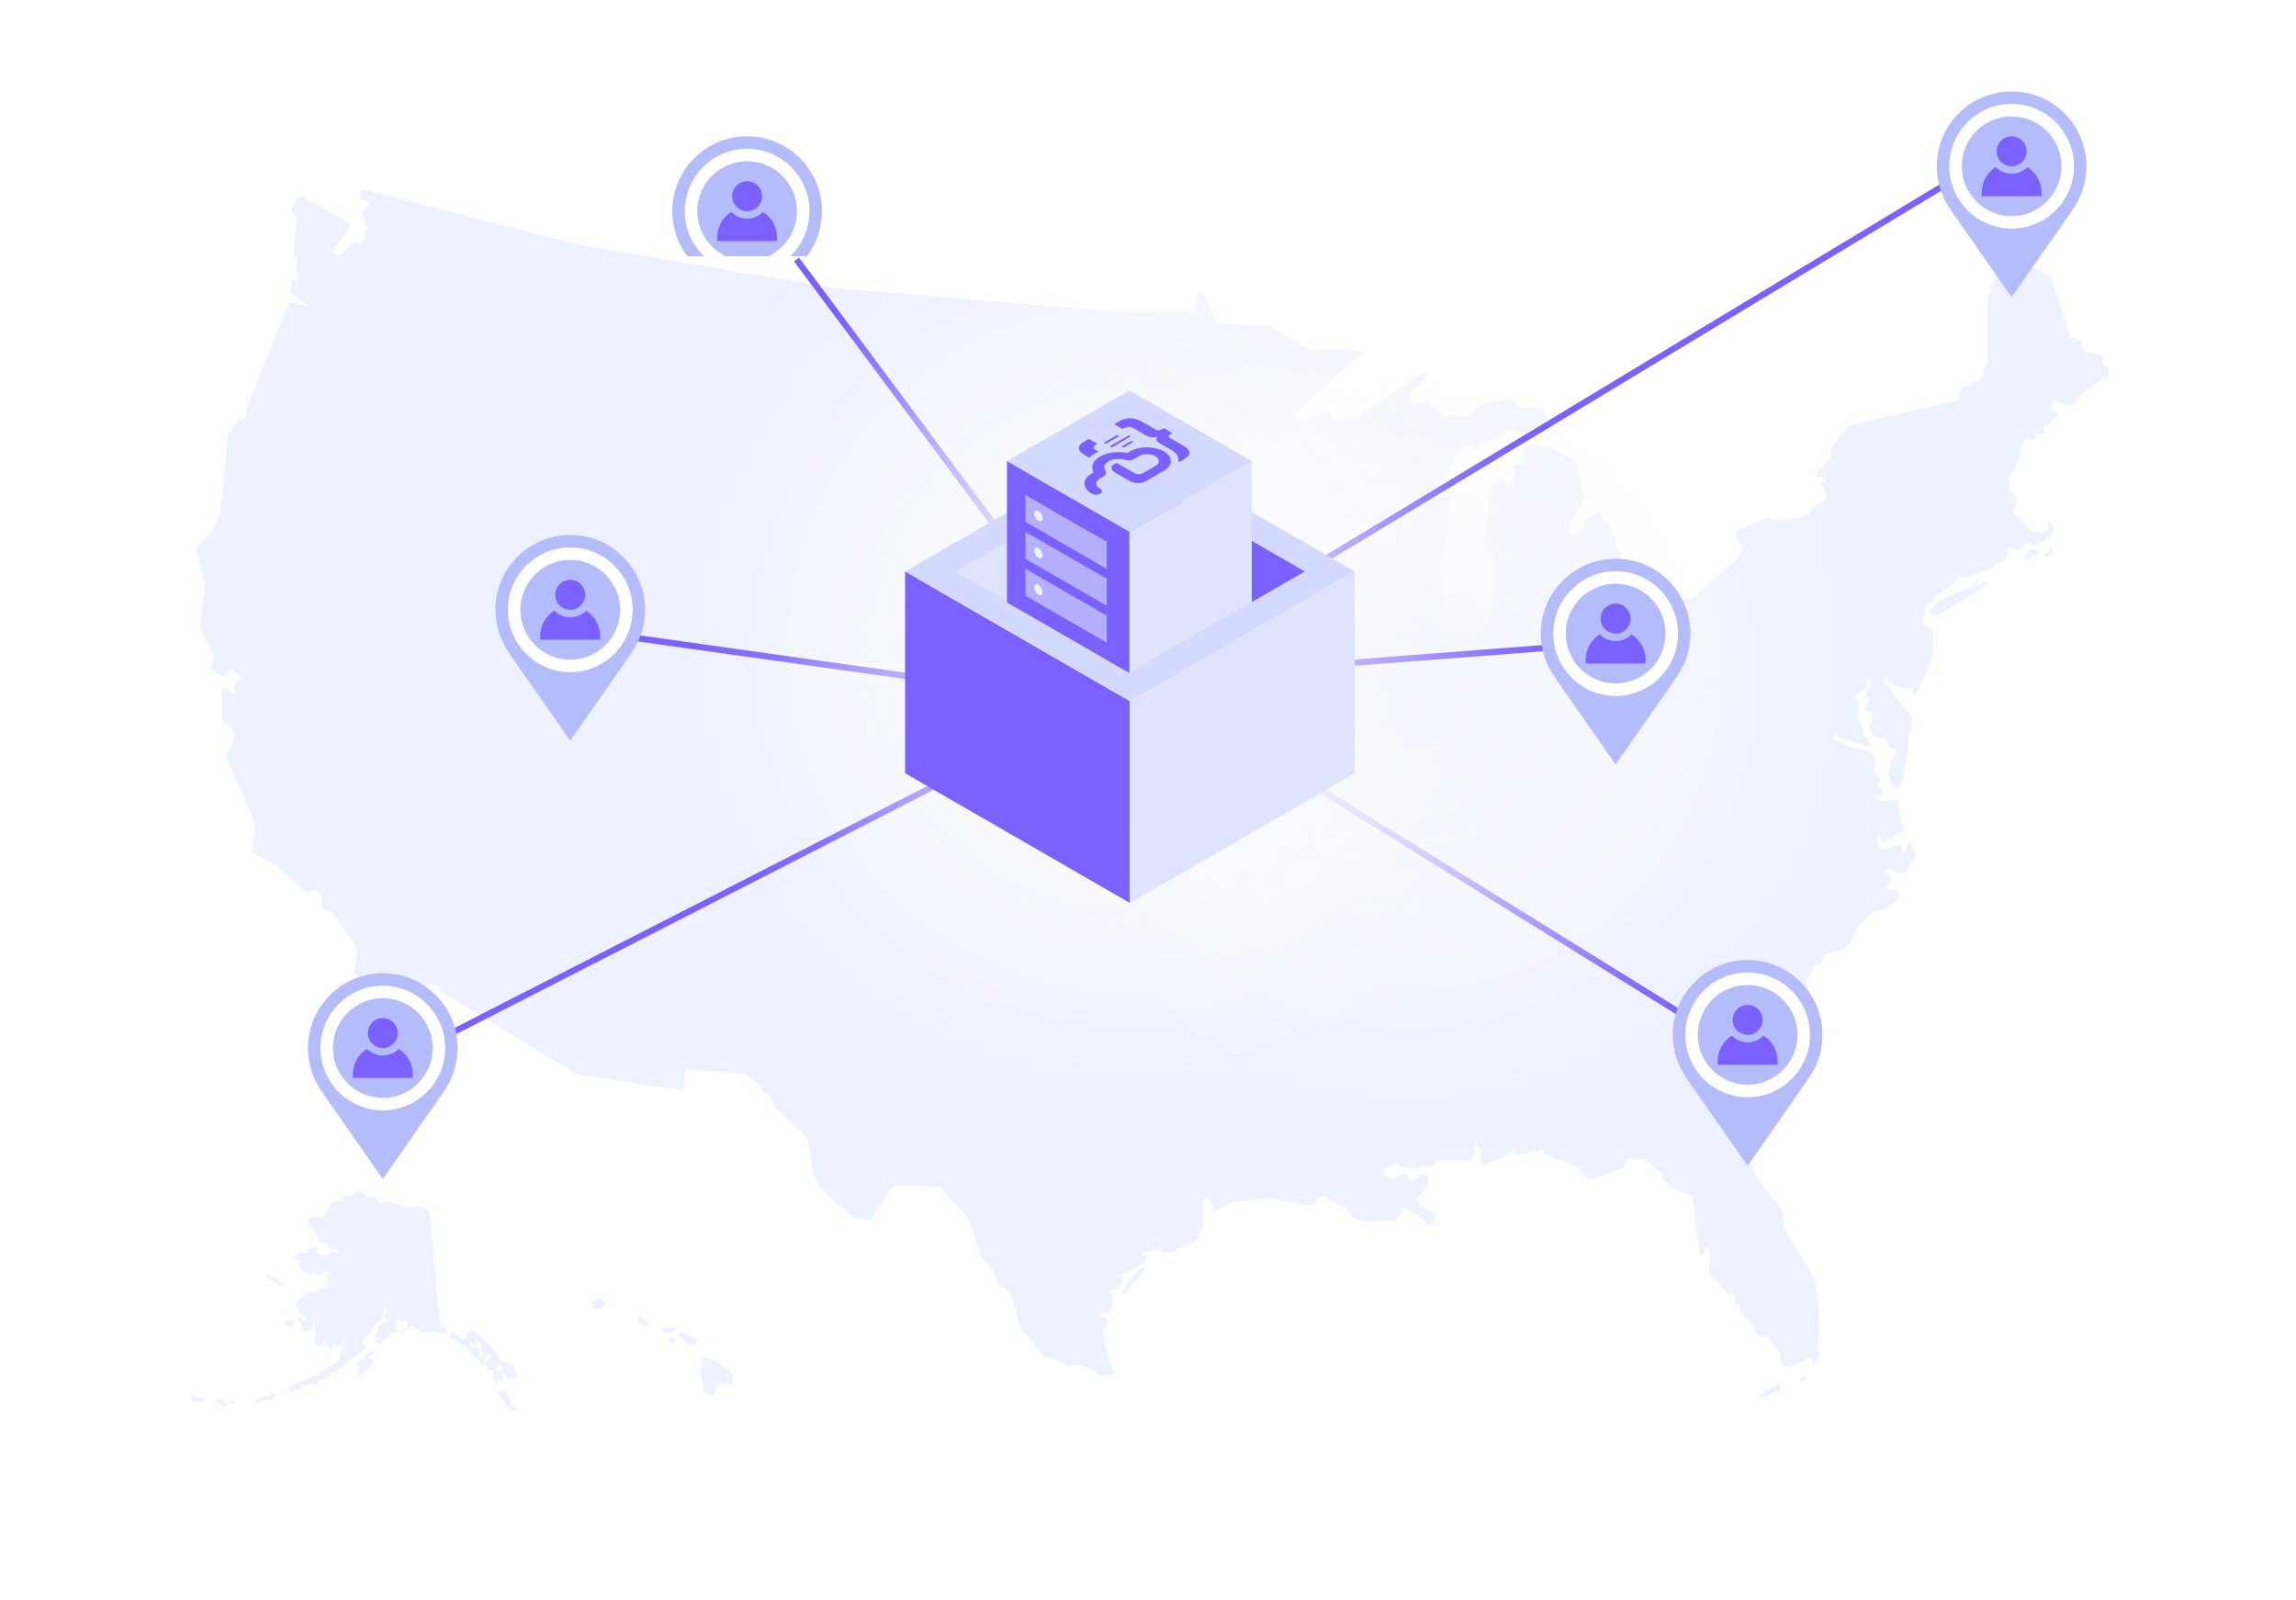 <svg width="732" height="510" viewBox="0 0 732 510" fill="none" xmlns="http://www.w3.org/2000/svg">
<g style="mix-blend-mode:multiply" filter="url(#filter0_d_430_9099)">
<path d="M135.365 284.154L109.933 281.375C109.799 281.361 109.669 281.32 109.55 281.255C109.432 281.19 109.328 281.102 109.244 280.996C109.159 280.89 109.097 280.769 109.06 280.639C109.023 280.509 109.013 280.373 109.029 280.238L109.869 272.73C109.896 272.488 109.831 272.243 109.688 272.046L102.18 260.997C102.051 260.819 101.87 260.684 101.663 260.609L99.221 259.756C99.021 259.685 98.848 259.553 98.725 259.38C98.603 259.206 98.537 258.999 98.536 258.787V255.88C98.538 255.726 98.506 255.575 98.441 255.436C98.376 255.297 98.281 255.175 98.161 255.078L96.675 253.89C96.477 253.733 96.228 253.654 95.975 253.668C95.723 253.683 95.485 253.789 95.305 253.967L95.073 254.213C94.884 254.386 94.638 254.482 94.381 254.482C94.125 254.482 93.879 254.386 93.69 254.213L82.951 245.244C82.904 245.194 82.847 245.155 82.784 245.128L76.788 241.898C76.602 241.799 76.452 241.645 76.357 241.458C76.263 241.271 76.228 241.059 76.258 240.851L77.33 233.097C77.356 232.913 77.33 232.725 77.253 232.555L68.078 210.961C68.015 210.804 67.991 210.634 68.007 210.466C68.022 210.297 68.078 210.135 68.168 209.992L70.443 206.594C70.562 206.41 70.621 206.193 70.611 205.973L70.469 203.143C70.454 202.861 70.328 202.597 70.12 202.407L67.199 199.913C67.085 199.815 66.994 199.694 66.932 199.558C66.869 199.422 66.837 199.274 66.837 199.124V190.466C66.837 190.276 66.889 190.089 66.99 189.926C67.09 189.764 67.234 189.633 67.404 189.549C67.575 189.464 67.766 189.429 67.956 189.447C68.146 189.465 68.327 189.536 68.478 189.652L71.166 191.681L70.611 189.097C70.574 188.908 70.589 188.714 70.655 188.534C70.721 188.354 70.835 188.195 70.985 188.076L72.459 186.835C72.586 186.734 72.688 186.605 72.755 186.457C72.823 186.309 72.855 186.148 72.849 185.985C72.843 185.823 72.798 185.664 72.719 185.522C72.64 185.38 72.529 185.259 72.394 185.168L70.171 183.682C69.971 183.556 69.733 183.503 69.498 183.531C69.263 183.559 69.044 183.667 68.879 183.837L67.587 185.285C67.414 185.471 67.178 185.586 66.924 185.608C66.671 185.629 66.419 185.556 66.217 185.401L63.839 183.592C63.688 183.476 63.573 183.32 63.506 183.142C63.44 182.964 63.425 182.77 63.465 182.584L64.124 179.25C64.171 179.028 64.144 178.796 64.046 178.591L59.859 170.23C59.767 170.046 59.731 169.84 59.756 169.636L61.306 156.571C61.325 156.447 61.325 156.32 61.306 156.196L58.541 145.406C58.498 145.236 58.5 145.058 58.545 144.888C58.59 144.718 58.678 144.563 58.8 144.437L63.607 139.475C63.69 139.382 63.76 139.277 63.813 139.165L66.256 133.285C66.295 133.19 66.321 133.09 66.333 132.988L68.582 109.133C68.595 108.955 68.657 108.785 68.763 108.642L71.864 104.132C71.959 103.997 72.085 103.887 72.231 103.81C72.377 103.734 72.539 103.693 72.704 103.693H73.311C73.451 103.693 73.589 103.664 73.718 103.609C73.846 103.554 73.961 103.473 74.057 103.371C74.153 103.269 74.227 103.149 74.274 103.018C74.321 102.886 74.341 102.746 74.332 102.607L74.255 101.547C74.241 101.393 74.268 101.237 74.332 101.095L87.965 66.851C88.058 66.615 88.235 66.423 88.462 66.311C88.689 66.198 88.95 66.174 89.193 66.243L95.073 67.949L89.051 63.672C88.895 63.562 88.772 63.41 88.697 63.235C88.622 63.059 88.597 62.866 88.624 62.677L89.219 58.8L90.938 60.196L91.08 57.611C91.09 57.468 91.068 57.325 91.017 57.191C90.966 57.057 90.886 56.936 90.782 56.836L90.162 56.319C89.996 56.151 89.894 55.929 89.872 55.694C89.851 55.458 89.912 55.222 90.046 55.027L90.886 53.735C90.963 53.627 91.019 53.505 91.049 53.376C91.079 53.247 91.084 53.113 91.062 52.982C91.04 52.851 90.993 52.726 90.923 52.613C90.853 52.501 90.761 52.403 90.653 52.326L90.033 51.887C89.89 51.783 89.776 51.644 89.704 51.483C89.631 51.322 89.602 51.145 89.62 50.969L90.55 40.127C90.579 39.919 90.543 39.707 90.447 39.52L89.154 37.207C89.068 37.053 89.023 36.879 89.023 36.703C89.023 36.526 89.068 36.353 89.154 36.199L90.938 33.097C91.004 32.981 91.094 32.879 91.2 32.797C91.306 32.716 91.428 32.656 91.558 32.621C91.687 32.586 91.823 32.577 91.956 32.594C92.089 32.612 92.217 32.656 92.333 32.723L107.142 41.135C107.268 41.208 107.377 41.307 107.463 41.426C107.548 41.544 107.607 41.679 107.636 41.822C107.665 41.965 107.664 42.112 107.633 42.254C107.601 42.396 107.539 42.53 107.452 42.647L102.464 49.199C102.362 49.331 102.294 49.486 102.264 49.65C102.235 49.814 102.246 49.983 102.296 50.142L102.516 50.788C102.569 50.946 102.66 51.089 102.781 51.203C102.902 51.318 103.05 51.401 103.21 51.446C103.371 51.491 103.54 51.495 103.703 51.459C103.866 51.424 104.017 51.349 104.144 51.241L108.783 47.364C108.985 47.193 109.245 47.108 109.509 47.128C109.772 47.147 110.018 47.269 110.192 47.467L111.226 48.566L112.893 42.88C112.951 42.681 112.951 42.471 112.893 42.272L111.484 38.073C111.41 37.874 111.4 37.658 111.456 37.454C111.511 37.25 111.63 37.069 111.794 36.935L113.087 35.824C113.218 35.714 113.319 35.573 113.382 35.413C113.444 35.254 113.465 35.081 113.444 34.911C113.422 34.741 113.357 34.58 113.257 34.441C113.156 34.303 113.022 34.191 112.867 34.118L111.575 33.524C111.402 33.44 111.256 33.31 111.154 33.148C111.051 32.986 110.995 32.798 110.993 32.606V31.495C110.993 31.338 111.03 31.183 111.1 31.043C111.17 30.902 111.271 30.779 111.396 30.684C111.521 30.589 111.667 30.524 111.821 30.495C111.975 30.465 112.134 30.471 112.285 30.513L180.567 48.049H180.645L262.482 61.876H262.573L352.203 69.371H352.28L375.876 69.655C376.122 69.655 376.359 69.568 376.546 69.41C376.733 69.251 376.857 69.031 376.897 68.789L377.815 62.974L378.939 63.078C379.122 63.089 379.298 63.152 379.447 63.259C379.596 63.367 379.711 63.514 379.779 63.685L383.656 72.601C383.731 72.778 383.854 72.93 384.012 73.04C384.17 73.15 384.355 73.213 384.547 73.222L399.86 73.816C400.024 73.821 400.183 73.865 400.326 73.945L413.61 81.414C413.791 81.515 413.998 81.559 414.204 81.544L417.486 81.259H417.603L428.031 81.556C428.17 81.565 428.306 81.6 428.432 81.66L430.28 82.513L408.867 101.547C408.759 101.644 408.673 101.763 408.614 101.895C408.555 102.028 408.524 102.171 408.524 102.316C408.524 102.461 408.555 102.605 408.614 102.737C408.673 102.87 408.759 102.988 408.867 103.085L409.307 103.46C409.395 103.547 409.5 103.616 409.615 103.663C409.731 103.709 409.854 103.733 409.979 103.731H412.899C413.102 103.729 413.3 103.666 413.468 103.55L418.52 100.1C418.651 100.01 418.802 99.952 418.96 99.93C419.117 99.908 419.278 99.924 419.429 99.975C419.579 100.027 419.716 100.113 419.828 100.226C419.939 100.34 420.022 100.478 420.071 100.63L420.678 102.53C420.747 102.738 420.881 102.92 421.059 103.048C421.238 103.176 421.453 103.243 421.673 103.24L428.005 103.111C428.2 103.104 428.388 103.042 428.548 102.93L449.999 88.625L450.464 89.568C450.558 89.753 450.594 89.962 450.566 90.168C450.539 90.373 450.449 90.565 450.309 90.719L445.709 95.732C445.621 95.823 445.551 95.93 445.505 96.048C445.458 96.165 445.435 96.291 445.438 96.417V97.929C445.438 98.08 445.473 98.23 445.538 98.366C445.603 98.502 445.698 98.622 445.816 98.718C445.933 98.813 446.07 98.881 446.217 98.916C446.364 98.952 446.517 98.955 446.665 98.924L450.322 98.175C450.466 98.145 450.614 98.147 450.757 98.18C450.9 98.214 451.034 98.278 451.149 98.368L456.189 102.245C456.355 102.376 456.559 102.448 456.771 102.452L463.813 102.736C463.966 102.742 464.119 102.714 464.26 102.653C464.4 102.593 464.526 102.502 464.627 102.387L467.38 99.247C467.529 99.078 467.728 98.961 467.948 98.911L477.576 97.025C477.707 96.998 477.842 96.998 477.973 97.025C478.104 97.051 478.228 97.104 478.338 97.18L478.945 97.58C479.085 97.674 479.2 97.801 479.279 97.95C479.358 98.099 479.398 98.265 479.398 98.433V98.782C479.397 99.047 479.499 99.303 479.682 99.495C479.865 99.688 480.115 99.803 480.38 99.816L486.621 100.061C486.773 100.068 486.922 100.109 487.056 100.18C487.19 100.252 487.306 100.353 487.397 100.475L491.144 105.553C491.24 105.683 491.305 105.833 491.332 105.991C491.359 106.15 491.348 106.313 491.3 106.467C491.252 106.62 491.169 106.761 491.056 106.876C490.944 106.991 490.806 107.078 490.653 107.13L488.185 107.957C488.045 108.004 487.896 108.02 487.749 108.004C487.602 107.989 487.459 107.942 487.332 107.866L485.071 106.574L485.135 107.543C485.147 107.707 485.119 107.871 485.054 108.022C484.99 108.173 484.89 108.306 484.764 108.411C484.638 108.516 484.489 108.589 484.328 108.625C484.168 108.66 484.002 108.657 483.843 108.616L477.64 107.156C477.497 107.118 477.346 107.113 477.201 107.142C477.055 107.171 476.918 107.233 476.8 107.324L473.712 109.611C473.609 109.681 473.496 109.733 473.376 109.766L468.866 111.058C468.648 111.119 468.457 111.251 468.323 111.433L467.031 113.165C466.914 113.32 466.755 113.438 466.573 113.506C466.391 113.573 466.193 113.588 466.003 113.547C465.813 113.506 465.639 113.412 465.5 113.276C465.362 113.139 465.265 112.966 465.222 112.777C465.184 112.626 465.113 112.485 465.014 112.365C464.914 112.246 464.789 112.15 464.647 112.085C464.506 112.021 464.351 111.989 464.196 111.992C464.04 111.996 463.887 112.034 463.749 112.105L461.591 113.229C461.406 113.326 461.253 113.474 461.151 113.656L454.199 127.095C454.091 127.304 454.058 127.544 454.104 127.774C454.151 128.005 454.275 128.213 454.456 128.363C454.637 128.514 454.863 128.598 455.099 128.603C455.334 128.607 455.563 128.531 455.75 128.387L457.042 127.353C457.145 127.266 457.233 127.161 457.3 127.043L460.505 121.086L457.856 132.949C457.85 133.013 457.85 133.078 457.856 133.143L457.701 138.751C457.707 138.824 457.707 138.898 457.701 138.971L454.78 151.26C454.762 151.38 454.762 151.502 454.78 151.622L456.163 163.252C456.174 163.364 456.204 163.474 456.254 163.575L460.35 172.194C460.42 172.348 460.528 172.483 460.663 172.584C460.799 172.686 460.958 172.752 461.125 172.776L464.731 173.267C464.995 173.305 465.263 173.241 465.48 173.086L469.111 170.385C469.294 170.251 469.426 170.06 469.486 169.842L472.975 157.424C472.982 157.329 472.982 157.234 472.975 157.14V150.42C472.982 150.233 472.933 150.048 472.833 149.89L469.176 143.83C469.058 143.636 469.012 143.407 469.047 143.183L470.094 134.745L470.559 127.534L471.425 126.824L471.541 125.002C471.552 124.856 471.594 124.714 471.663 124.585C471.732 124.456 471.827 124.343 471.941 124.252L474.216 122.52C474.351 122.417 474.511 122.349 474.68 122.322C474.849 122.296 475.021 122.313 475.182 122.371C475.343 122.428 475.486 122.526 475.6 122.654C475.713 122.781 475.793 122.936 475.831 123.102L475.986 123.748C476.022 123.903 476.093 124.048 476.195 124.17C476.296 124.293 476.425 124.39 476.57 124.454C476.716 124.518 476.874 124.547 477.033 124.539C477.192 124.531 477.347 124.486 477.485 124.407L478.209 123.994C478.371 123.905 478.505 123.774 478.599 123.615C478.692 123.455 478.74 123.274 478.739 123.089L478.674 118.915C478.676 118.691 478.75 118.473 478.885 118.294C479.02 118.115 479.208 117.984 479.424 117.92L481.207 117.429C481.358 117.385 481.497 117.308 481.613 117.203C481.73 117.097 481.821 116.967 481.879 116.821C481.938 116.675 481.962 116.518 481.951 116.362C481.94 116.205 481.893 116.053 481.814 115.917L481.569 115.504C481.463 115.329 481.413 115.126 481.427 114.922L481.569 112.687C481.578 112.551 481.615 112.418 481.676 112.296C481.737 112.175 481.822 112.066 481.925 111.977C482.029 111.888 482.149 111.821 482.278 111.778C482.408 111.736 482.544 111.72 482.68 111.73L489.361 112.247C489.496 112.26 489.628 112.3 489.749 112.363L498.148 116.77C498.278 116.841 498.392 116.938 498.481 117.056C498.57 117.174 498.633 117.31 498.665 117.455L501.146 128.633C501.203 128.89 501.156 129.159 501.017 129.382L496.714 136.373C496.626 136.509 496.573 136.664 496.559 136.826L496.429 139.022C496.418 139.191 496.449 139.359 496.519 139.512C496.589 139.665 496.696 139.799 496.83 139.901L497.205 140.198C497.376 140.315 497.579 140.377 497.786 140.377C497.994 140.377 498.196 140.315 498.368 140.198L500.513 138.906C500.633 138.836 500.737 138.741 500.817 138.627C500.898 138.514 500.952 138.384 500.978 138.247L501.547 135.663C501.578 135.506 501.648 135.359 501.749 135.235C501.851 135.111 501.981 135.014 502.128 134.952L505.062 133.66C505.279 133.547 505.531 133.518 505.769 133.577C506.006 133.637 506.215 133.781 506.354 133.983L509.882 138.725C509.974 138.848 510.04 138.989 510.075 139.139L510.98 143.713C511.014 143.851 511.071 143.982 511.148 144.101L512.712 146.388C512.829 146.555 512.892 146.753 512.893 146.957V152.785C512.893 152.919 512.866 153.052 512.815 153.175C512.764 153.299 512.688 153.412 512.593 153.507C512.499 153.601 512.386 153.677 512.262 153.728C512.138 153.779 512.006 153.806 511.872 153.806H510.786C510.6 153.804 510.417 153.853 510.257 153.949C510.098 154.045 509.968 154.183 509.882 154.348L509.055 155.912C508.944 156.127 508.908 156.372 508.951 156.61L509.261 158.031C509.286 158.177 509.286 158.325 509.261 158.471L508.06 163.769C508.036 163.91 507.979 164.043 507.892 164.156L505.695 167.154C505.601 167.284 505.539 167.434 505.514 167.592C505.488 167.75 505.5 167.912 505.547 168.065C505.595 168.218 505.677 168.358 505.788 168.473C505.899 168.589 506.035 168.677 506.186 168.731L512.647 170.915C512.821 170.96 513.003 170.96 513.177 170.915L519.922 169.545L523.36 169.015C523.544 168.981 523.717 168.901 523.864 168.783L533.013 161.029C533.164 160.896 533.354 160.814 533.555 160.797L535.52 160.577C535.719 160.552 535.907 160.471 536.062 160.344L540.986 156.248L549.295 148.546L549.411 148.417L551.414 145.832C551.528 145.68 551.598 145.5 551.617 145.311C551.635 145.122 551.601 144.931 551.518 144.76L549.385 140.315C549.327 140.19 549.294 140.055 549.289 139.918C549.283 139.781 549.305 139.643 549.354 139.515C549.402 139.386 549.475 139.268 549.569 139.168C549.663 139.068 549.777 138.988 549.902 138.932L558.948 135.055C559.137 134.997 559.34 134.997 559.529 135.055L564.763 135.973C564.896 135.992 565.031 135.992 565.164 135.973L571.625 134.512C571.836 134.457 572.028 134.345 572.18 134.189L575.308 130.545C575.456 130.382 575.649 130.265 575.863 130.209L577.311 129.886C577.537 129.836 577.741 129.71 577.886 129.53C578.032 129.349 578.111 129.123 578.112 128.891V126.539C578.117 126.28 578.019 126.029 577.84 125.842L575.967 123.839L578.112 123.477L577.776 122.598C577.692 122.388 577.542 122.211 577.349 122.094C577.155 121.977 576.928 121.927 576.703 121.952L575.114 122.12V120.931C575.116 120.79 575.146 120.65 575.204 120.521C575.262 120.393 575.346 120.277 575.45 120.182L579.223 116.692C579.405 116.518 579.519 116.284 579.546 116.033L579.831 112.932C579.844 112.735 579.916 112.546 580.037 112.389L584.999 106.109C585.143 105.928 585.343 105.801 585.568 105.747L619.657 97.761C619.846 97.72 620.018 97.624 620.154 97.487C620.289 97.349 620.382 97.175 620.42 96.986L621.079 94.027C621.128 93.828 621.233 93.648 621.382 93.508C621.531 93.368 621.718 93.275 621.919 93.238L623.78 92.928C623.973 92.9 624.153 92.815 624.296 92.683L625.201 91.882C625.391 91.716 625.634 91.624 625.886 91.623H627.178V90.202H628.47L628.109 88.444C628.074 88.291 628.076 88.131 628.114 87.979C628.152 87.826 628.226 87.685 628.328 87.565L629.44 86.273C629.598 86.09 629.685 85.856 629.685 85.614V66.114C629.673 66.007 629.673 65.898 629.685 65.791L632.27 57.728C632.311 57.599 632.377 57.48 632.464 57.377C632.551 57.274 632.658 57.19 632.778 57.129C632.898 57.067 633.03 57.031 633.164 57.02C633.299 57.01 633.434 57.026 633.562 57.069L634.957 57.521C635.131 57.574 635.287 57.672 635.41 57.805L636.702 59.188C636.813 59.308 636.95 59.4 637.102 59.459C637.254 59.517 637.418 59.539 637.581 59.524L640.165 59.239C640.39 59.215 640.6 59.115 640.76 58.955L642.336 57.611C642.532 57.416 642.643 57.151 642.646 56.875V55.583L645.231 55.673C645.42 55.677 645.604 55.735 645.761 55.841L649.715 58.425C649.907 58.557 650.052 58.748 650.128 58.968L655.814 76.995C655.871 77.174 655.976 77.335 656.117 77.46C656.258 77.586 656.43 77.67 656.615 77.706L658.36 78.003C658.544 78.041 658.715 78.126 658.856 78.251C658.996 78.376 659.102 78.535 659.161 78.714L660.014 81.531C660.072 81.714 660.18 81.878 660.326 82.004C660.472 82.129 660.651 82.212 660.841 82.241L665.196 82.913C665.397 82.946 665.583 83.037 665.733 83.174C665.882 83.312 665.988 83.491 666.036 83.689L666.708 86.609L668 86.764V88.948C667.999 89.107 667.961 89.263 667.889 89.404C667.818 89.545 667.714 89.668 667.587 89.762L658.386 96.689C658.274 96.773 658.18 96.88 658.111 97.002C658.042 97.124 657.999 97.26 657.985 97.399L657.908 98.136C657.881 98.4 657.753 98.643 657.551 98.815C657.348 98.986 657.087 99.072 656.822 99.053L653.307 98.782C653.167 98.774 653.03 98.737 652.905 98.672C652.781 98.608 652.671 98.517 652.584 98.407L652.17 97.877C652.073 97.759 651.951 97.663 651.812 97.597C651.674 97.531 651.522 97.497 651.369 97.497C651.215 97.497 651.064 97.531 650.925 97.597C650.787 97.663 650.665 97.759 650.568 97.877L650.193 98.343C650.035 98.554 649.961 98.817 649.986 99.079L650.09 101.031L651.382 101.328L651.782 102.116C651.851 102.255 651.887 102.408 651.888 102.562C651.889 102.717 651.856 102.87 651.79 103.01C651.725 103.151 651.628 103.274 651.508 103.372C651.388 103.47 651.248 103.54 651.097 103.576L649.805 103.873V105.424H648.513C648.262 105.438 648.025 105.54 647.842 105.713C647.66 105.886 647.545 106.118 647.518 106.367L647.505 108.151L646.381 108.448L644.921 108.009L644.74 109.301C644.719 109.467 644.657 109.625 644.561 109.762C644.464 109.898 644.336 110.009 644.187 110.084C644.037 110.16 643.872 110.197 643.705 110.193C643.537 110.19 643.374 110.145 643.228 110.063L642.956 109.908C642.74 109.798 642.493 109.768 642.256 109.822C642.02 109.877 641.811 110.012 641.664 110.205L640.204 112.273C640.087 112.44 640.024 112.638 640.023 112.842V116.008C640.017 116.181 639.969 116.349 639.881 116.499L636.702 121.965C636.612 122.113 636.563 122.283 636.56 122.456L636.495 125.88C636.498 126.161 636.609 126.429 636.805 126.63L638.744 128.504C638.878 128.635 638.973 128.802 639.019 128.984C639.064 129.166 639.058 129.358 639.002 129.537L637.878 133.104C637.837 133.24 637.826 133.383 637.843 133.523C637.861 133.664 637.908 133.799 637.981 133.921C638.054 134.042 638.151 134.148 638.267 134.229C638.383 134.311 638.514 134.368 638.653 134.396L639.7 134.616C639.953 134.667 640.176 134.815 640.32 135.029L643.331 139.242C643.419 139.368 643.534 139.472 643.669 139.546C643.803 139.62 643.953 139.662 644.107 139.669L647.389 139.849C647.612 139.858 647.833 139.8 648.022 139.681L648.797 139.165C648.952 139.061 649.075 138.917 649.155 138.749C649.235 138.58 649.267 138.394 649.25 138.208L649.004 135.895L650.606 138.066C650.691 138.187 650.749 138.324 650.778 138.469C650.807 138.613 650.806 138.762 650.774 138.906L650.309 140.315C650.247 140.573 650.091 140.799 649.87 140.948L645.993 143.532C645.828 143.64 645.635 143.699 645.438 143.7H643.628L642.956 142.641L639.403 145.225C639.222 145.377 638.993 145.459 638.757 145.459C638.52 145.459 638.292 145.377 638.111 145.225L637.568 144.786C637.425 144.66 637.249 144.577 637.061 144.545C636.873 144.514 636.681 144.536 636.504 144.608C636.328 144.681 636.176 144.801 636.065 144.956C635.954 145.111 635.888 145.293 635.875 145.484L635.746 147.474C635.732 147.631 635.683 147.784 635.603 147.921C635.522 148.057 635.412 148.174 635.281 148.262L631.081 150.989L630.887 151.092L624.051 153.754C623.927 153.78 623.8 153.78 623.676 153.754H620.639C620.442 153.754 620.249 153.812 620.084 153.92C619.919 154.028 619.789 154.181 619.709 154.361L619.192 155.511C619.113 155.687 618.988 155.839 618.83 155.951L612.886 159.982C612.673 160.13 612.521 160.351 612.46 160.603L612.292 161.339C612.259 161.499 612.185 161.649 612.079 161.773C611.973 161.897 611.837 161.992 611.684 162.05L610.521 162.541C610.361 162.605 610.22 162.708 610.112 162.842C610.003 162.975 609.931 163.134 609.901 163.304L609.41 166.056L608.803 167.18V168.473C608.805 168.664 608.86 168.852 608.963 169.014C609.066 169.176 609.212 169.306 609.384 169.39L611.762 170.553C611.933 170.638 612.077 170.768 612.177 170.93C612.278 171.093 612.331 171.28 612.33 171.471V175.877C612.337 175.916 612.337 175.955 612.33 175.993L611.775 180.671C611.738 180.918 611.619 181.145 611.439 181.317L610.793 181.886C610.684 181.982 610.597 182.099 610.537 182.23C610.477 182.362 610.445 182.504 610.444 182.648V183.798C610.442 183.955 610.407 184.109 610.34 184.251L606.321 192.276L605.805 190.169C605.75 189.957 605.629 189.767 605.46 189.627C605.29 189.488 605.08 189.406 604.861 189.394L602.923 189.303C602.828 189.315 602.733 189.315 602.639 189.303L600.054 188.425C599.941 188.382 599.837 188.321 599.744 188.244L596.617 185.659L596.759 187.21C596.774 187.407 596.846 187.595 596.966 187.753L605.145 198.194C605.288 198.369 605.365 198.588 605.365 198.814V202.213C605.364 202.345 605.342 202.475 605.301 202.601L604.486 204.694C604.446 204.824 604.424 204.959 604.422 205.095V206.594V206.671L604.318 208.765C604.325 208.816 604.325 208.868 604.318 208.92L602.277 219.374C602.232 219.55 602.148 219.713 602.031 219.852L601.075 220.886C600.912 221.058 600.694 221.168 600.459 221.199C600.223 221.23 599.985 221.178 599.783 221.054L599.279 220.705C599.059 220.561 598.902 220.34 598.839 220.085L598.038 216.557C598.006 216.403 598.006 216.245 598.038 216.092L599.33 210.845L600.493 210.108L600.338 208.687H599.382C599.192 208.686 599.005 208.632 598.843 208.532C598.681 208.432 598.55 208.289 598.465 208.118L597.263 205.715C597.186 205.56 597.071 205.428 596.928 205.331C596.786 205.233 596.621 205.174 596.449 205.159L594.174 204.94C594.024 204.925 593.878 204.877 593.748 204.799C593.618 204.721 593.508 204.614 593.425 204.487L592.133 202.536C592.037 202.387 591.98 202.217 591.969 202.04C591.958 201.864 591.992 201.688 592.068 201.528L592.973 199.615C593.074 199.416 593.105 199.189 593.063 198.969L592.753 197.535C592.709 197.318 592.596 197.122 592.43 196.975C592.265 196.828 592.056 196.739 591.835 196.721L590.543 196.618L590.621 195.493C590.641 195.237 590.756 194.997 590.944 194.821L591.435 194.343C591.551 194.233 591.639 194.098 591.693 193.947C591.747 193.797 591.765 193.636 591.745 193.477L591.603 192.405L590.815 191.617L591.603 189.51L592.494 188.774V186.512H591.396V188.024C591.398 188.161 591.37 188.297 591.314 188.421C591.258 188.546 591.176 188.658 591.073 188.748L587.907 191.681C587.713 191.861 587.595 192.109 587.578 192.374C587.561 192.638 587.647 192.899 587.817 193.103L588.243 193.594C588.404 193.78 588.492 194.019 588.488 194.266V199.835C588.492 200.108 588.604 200.368 588.799 200.559L589.768 201.541C589.963 201.732 590.074 201.992 590.078 202.265V203.725C590.078 203.936 590.141 204.143 590.259 204.319L592.649 207.744H591.176C591.078 207.757 590.978 207.757 590.879 207.744L585.219 205.805H585.129L582.467 205.133C582.324 205.101 582.19 205.036 582.076 204.944C581.962 204.852 581.87 204.736 581.808 204.604L580.955 202.962L580.399 204.448C580.307 204.691 580.31 204.959 580.408 205.199C580.507 205.439 580.693 205.633 580.929 205.741L586.847 208.506H587.08L591.913 209.462C592.153 209.511 592.369 209.644 592.52 209.837L593.541 211.129C593.684 211.31 593.761 211.533 593.761 211.763V214.683L593.179 215.575L593.554 216.608C593.619 216.793 593.735 216.954 593.89 217.074L595.764 218.521L594.472 219.736V220.899L596.681 222.475L596.048 223.251C595.965 223.355 595.861 223.443 595.743 223.507C595.626 223.571 595.497 223.612 595.363 223.625L593.838 223.793L593.942 225.163L596.462 225.266H596.578L600.054 225.008C600.302 224.993 600.548 225.066 600.747 225.215C600.946 225.365 601.085 225.58 601.14 225.822L601.747 228.717C601.747 228.717 601.747 228.807 601.747 228.859L601.928 231.65C601.943 231.835 602.005 232.013 602.109 232.167L603.155 233.666C603.259 233.814 603.321 233.986 603.336 234.166C603.351 234.346 603.318 234.526 603.24 234.689C603.163 234.852 603.043 234.991 602.895 235.093C602.746 235.195 602.573 235.255 602.393 235.268L601.243 235.359C601.029 235.383 600.827 235.468 600.661 235.604L597.47 238.331H596.177L594.42 235.23L594.717 238.589V238.783L595.118 240.076C595.187 240.314 595.341 240.519 595.55 240.652C595.759 240.785 596.01 240.837 596.255 240.799L597.87 240.554C597.951 240.539 598.03 240.513 598.103 240.476L600.765 239.365C600.904 239.304 601.055 239.275 601.206 239.28C601.358 239.286 601.506 239.326 601.64 239.396C601.774 239.467 601.891 239.567 601.981 239.689C602.071 239.811 602.132 239.952 602.16 240.101L602.432 241.394L603.039 242.066L603.763 241.083L604.073 239.171L604.9 238.357L606.812 241.781C606.911 241.94 606.963 242.124 606.963 242.311C606.963 242.498 606.911 242.682 606.812 242.841L603.569 247.57C603.439 247.77 603.242 247.917 603.013 247.984L601.721 248.372C601.583 248.411 601.438 248.421 601.295 248.401C601.153 248.381 601.016 248.331 600.894 248.255L598.969 247.054C598.8 246.942 598.602 246.883 598.4 246.883C598.198 246.883 598 246.942 597.831 247.054L597.715 247.144C597.562 247.251 597.441 247.398 597.365 247.568C597.29 247.739 597.262 247.927 597.286 248.113C597.31 248.298 597.385 248.473 597.501 248.619C597.618 248.765 597.772 248.876 597.948 248.94L598.142 249.018C598.272 249.066 598.392 249.14 598.493 249.237C598.594 249.333 598.674 249.449 598.729 249.577C598.783 249.705 598.811 249.843 598.81 249.983C598.809 250.122 598.779 250.26 598.723 250.388L597.431 253.321L598.658 253.773L599.77 253.489C600.016 253.426 600.278 253.457 600.502 253.577C600.727 253.696 600.899 253.895 600.984 254.135L601.217 254.781C601.295 254.998 601.295 255.236 601.217 255.453L600.726 256.913C600.647 257.122 600.507 257.301 600.325 257.43L596.694 259.873C596.556 259.966 596.396 260.024 596.229 260.041L594.019 260.286C593.814 260.313 593.622 260.399 593.464 260.532L588.644 264.731C588.544 264.82 588.461 264.925 588.398 265.042L586.679 268.453C586.616 268.564 586.576 268.688 586.563 268.815L586.473 269.823C586.458 269.966 586.414 270.104 586.343 270.229C586.272 270.354 586.175 270.462 586.059 270.547L582.893 272.873C582.798 272.947 582.688 273 582.57 273.028L577.492 274.475V275.457C577.491 275.617 577.453 275.775 577.381 275.919C577.309 276.062 577.206 276.187 577.078 276.284L574.313 278.352C574.184 278.444 574.081 278.569 574.015 278.713L571.741 283.34C571.687 283.466 571.659 283.603 571.659 283.74C571.659 283.878 571.687 284.014 571.741 284.141L572.077 285.071L569.854 288.082C569.747 288.228 569.605 288.343 569.441 288.418L568.355 288.883L568.433 290.318C568.439 290.465 568.413 290.611 568.358 290.747C568.302 290.883 568.217 291.006 568.11 291.106L562.217 296.74C562.05 296.894 561.837 296.99 561.61 297.012L554.632 297.735L554.774 298.782C554.8 298.973 554.881 299.153 555.007 299.299L556.519 301.095C556.614 301.208 556.682 301.341 556.72 301.484C556.758 301.627 556.765 301.777 556.738 301.922L556.635 302.517C556.606 302.711 556.521 302.893 556.39 303.04C556.259 303.187 556.088 303.293 555.898 303.344L554.205 303.783C554.042 303.83 553.892 303.915 553.768 304.032C553.644 304.149 553.55 304.294 553.495 304.455L553.197 305.359L550.716 313.177L548.377 321.874C548.358 321.981 548.358 322.091 548.377 322.197L548.545 326.074C548.534 326.173 548.534 326.272 548.545 326.371L550.962 333.155L556.131 345.574C556.16 345.665 556.209 345.749 556.273 345.819L563.923 355.304C564.028 355.445 564.099 355.609 564.13 355.783L564.66 359.104V359.168L564.918 361.856C564.944 362.01 564.997 362.159 565.073 362.295L574.364 377.441C574.438 377.558 574.487 377.69 574.506 377.828L575.708 385.853C575.701 385.887 575.701 385.922 575.708 385.956L576.07 393.917C576.083 393.976 576.083 394.038 576.07 394.098L575.217 400.481L576.509 401.244L574.132 405.818L573.938 402.678L572.646 402.755C572.466 402.766 572.292 402.824 572.142 402.923L569.712 404.513L569.493 404.629L566.301 405.715C566.095 405.779 565.874 405.779 565.668 405.715L564.453 405.34C564.258 405.283 564.084 405.169 563.955 405.013C563.826 404.856 563.747 404.664 563.729 404.461L563.445 401.347C563.429 401.15 563.358 400.962 563.238 400.804L559.749 396.333C559.648 396.198 559.514 396.091 559.361 396.021C559.207 395.951 559.039 395.92 558.87 395.932L557.126 396.049C556.928 396.06 556.731 396.014 556.559 395.915C556.386 395.817 556.247 395.67 556.157 395.493L553.882 391.112C553.829 391 553.754 390.899 553.663 390.815L551.143 388.554C550.952 388.374 550.832 388.13 550.807 387.869L550.652 385.892L549.359 385.801L548.881 382.183L547.796 382.545C547.607 382.607 547.404 382.613 547.211 382.563C547.019 382.512 546.845 382.407 546.71 382.261L541.063 376.019C540.884 375.817 540.791 375.552 540.805 375.282L541.128 369.144C541.14 368.941 541.091 368.739 540.987 368.564C540.884 368.389 540.73 368.249 540.546 368.162L539.358 367.607L539.448 369.79L537.923 369.984L535.623 351.803C535.6 351.601 535.518 351.412 535.386 351.258C535.255 351.103 535.081 350.992 534.886 350.937L531.63 350.032C531.51 349.995 531.396 349.938 531.294 349.864L526.577 346.259C526.461 346.17 526.364 346.057 526.295 345.928C526.226 345.798 526.186 345.656 526.177 345.509V344.811C526.17 344.669 526.133 344.53 526.068 344.403C526.004 344.276 525.913 344.164 525.802 344.075L520.323 339.63C520.148 339.485 519.929 339.403 519.703 339.397L515.826 339.319C515.636 339.316 515.449 339.364 515.284 339.46C515.12 339.556 514.986 339.695 514.896 339.862L513.758 342.007C513.64 342.231 513.441 342.401 513.203 342.485L503.343 346.039C503.155 346.104 502.952 346.114 502.76 346.065C502.567 346.017 502.392 345.914 502.257 345.768L498.872 342.149C498.77 342.034 498.641 341.945 498.497 341.891L489.18 338.195C489.007 338.131 488.857 338.019 488.745 337.873C488.633 337.726 488.564 337.552 488.547 337.368L488.418 336.36L480.483 338.04C480.351 338.068 480.214 338.07 480.081 338.045C479.948 338.02 479.821 337.969 479.708 337.894C479.595 337.819 479.498 337.723 479.422 337.611C479.347 337.498 479.295 337.372 479.268 337.239L478.984 335.779L475.301 338.828C475.22 338.895 475.128 338.947 475.03 338.984L469.59 341.142C469.436 341.205 469.27 341.23 469.105 341.214C468.94 341.198 468.781 341.142 468.643 341.05C468.505 340.958 468.392 340.833 468.313 340.687C468.235 340.54 468.194 340.377 468.194 340.211L468.129 337.291C468.128 337.176 468.106 337.062 468.065 336.955L466.605 333.013L465.558 338.932L464.886 339.875H454.961C454.812 339.876 454.664 339.909 454.529 339.972C454.393 340.034 454.272 340.124 454.173 340.237L453.165 341.426C453.07 341.539 452.952 341.631 452.818 341.693C452.684 341.756 452.538 341.788 452.39 341.788H448.953L448.009 342.744L440.501 341.116C440.372 341.085 440.238 341.081 440.107 341.103C439.976 341.125 439.851 341.174 439.739 341.245L437.736 342.537C437.582 342.633 437.458 342.769 437.376 342.931C437.294 343.093 437.257 343.274 437.271 343.455V344.333C437.278 344.521 437.338 344.702 437.443 344.857C437.548 345.012 437.694 345.135 437.865 345.212L439.274 345.858C439.472 345.947 439.693 345.974 439.907 345.936L441.199 345.664C441.342 345.636 441.479 345.578 441.6 345.496L442.957 344.501C443.125 344.389 443.323 344.328 443.525 344.328C443.728 344.328 443.925 344.389 444.094 344.501L444.585 344.799C444.725 344.888 444.842 345.01 444.925 345.154C445.008 345.298 445.056 345.459 445.063 345.626L445.14 347.086L449.211 344.579C449.337 344.502 449.479 344.452 449.626 344.434C449.773 344.417 449.923 344.431 450.064 344.476L450.607 344.656C450.814 344.726 450.994 344.86 451.12 345.039C451.245 345.218 451.31 345.433 451.304 345.651L451.24 348.326C451.239 348.475 451.205 348.622 451.141 348.757C451.076 348.891 450.982 349.009 450.865 349.102L447.893 351.492C447.727 351.628 447.608 351.811 447.553 352.018C447.497 352.224 447.508 352.442 447.583 352.642L447.88 353.444C447.956 353.65 448.096 353.827 448.281 353.948L453.372 357.282C453.505 357.371 453.616 357.49 453.697 357.629C453.777 357.767 453.825 357.923 453.837 358.083V358.664C453.849 358.851 453.808 359.037 453.719 359.202C453.63 359.367 453.496 359.503 453.333 359.595L452.041 360.396C451.84 360.523 451.6 360.576 451.365 360.545C451.129 360.514 450.911 360.402 450.749 360.228L448.087 357.488C448.014 357.417 447.931 357.356 447.841 357.307L444.417 355.408C444.297 355.343 444.166 355.302 444.031 355.288C443.896 355.275 443.759 355.288 443.629 355.328C443.499 355.367 443.379 355.433 443.274 355.52C443.17 355.607 443.084 355.714 443.021 355.834L442.491 356.842L442.414 356.959L441.302 358.509C441.215 358.629 441.103 358.73 440.974 358.803C440.844 358.877 440.701 358.922 440.553 358.936L432.308 359.556C432.21 359.569 432.11 359.569 432.011 359.556L427.811 358.626C427.553 358.564 427.327 358.407 427.178 358.186L425.24 355.033C425.102 354.827 424.896 354.676 424.658 354.607L423.147 354.18L422.914 354.077L418.481 351.492C418.336 351.407 418.172 351.358 418.003 351.35H416.647C416.406 351.342 416.17 351.42 415.981 351.569C415.792 351.717 415.661 351.929 415.613 352.164L415.406 353.134C415.374 353.28 415.311 353.418 415.222 353.538C415.133 353.658 415.02 353.758 414.889 353.831L414.023 354.297C413.807 354.403 413.562 354.435 413.325 354.387L401.178 351.803C401.072 351.783 400.962 351.783 400.855 351.803L389.225 353.198C389.113 353.208 389.003 353.239 388.902 353.289L382.596 356.325L382.751 354.852C382.77 354.636 382.72 354.419 382.609 354.232L381.162 351.764L380.283 352.087C380.092 352.158 379.926 352.285 379.806 352.45C379.686 352.616 379.618 352.813 379.611 353.017L379.353 360.771C379.371 360.886 379.371 361.004 379.353 361.12L377.75 364.996C377.658 365.232 377.477 365.422 377.246 365.526L369.751 369.157C369.592 369.226 369.42 369.257 369.247 369.248L366.779 369.118C366.552 369.105 366.336 369.017 366.165 368.867C365.994 368.717 365.878 368.515 365.836 368.291L365.629 367.193L364.892 368.085C364.807 368.195 364.7 368.287 364.578 368.353C364.455 368.419 364.32 368.459 364.182 368.47C364.043 368.481 363.903 368.463 363.772 368.417C363.64 368.37 363.52 368.297 363.419 368.201L362.721 367.568L362.295 369.235L360.008 368.744L360.563 370.346L361.545 370.902L361.016 372.194C360.922 372.421 360.753 372.608 360.537 372.724L352.59 376.807L353.404 377.273C353.523 377.34 353.627 377.432 353.71 377.541C353.792 377.65 353.852 377.775 353.885 377.908C353.917 378.041 353.922 378.18 353.9 378.315C353.877 378.45 353.827 378.579 353.753 378.694L352.732 380.335C352.652 380.466 352.542 380.577 352.412 380.66C352.283 380.743 352.136 380.795 351.983 380.813L349.696 381.072L350.122 382.609L350.923 383.411L350.316 387.623C350.281 387.876 350.152 388.106 349.956 388.268C349.76 388.431 349.511 388.514 349.256 388.502L346.297 388.36L346.543 389.407L348.171 389.872C348.38 389.935 348.564 390.062 348.697 390.237C348.829 390.411 348.903 390.622 348.907 390.841V392.521C348.907 392.668 348.876 392.812 348.816 392.946C348.756 393.08 348.668 393.199 348.558 393.296L348.042 393.774C347.91 393.893 347.812 394.043 347.755 394.21C347.699 394.378 347.686 394.557 347.718 394.731L349.205 402.484C349.199 402.549 349.199 402.613 349.205 402.678L350.923 406.904C350.985 407.053 351.01 407.214 350.998 407.375C350.985 407.536 350.934 407.691 350.85 407.829C350.765 407.966 350.649 408.082 350.512 408.166C350.374 408.25 350.218 408.3 350.057 408.312L347.602 408.493C347.414 408.507 347.225 408.467 347.059 408.377L341.128 405.366C340.974 405.282 340.8 405.242 340.624 405.25L336.515 405.417C336.31 405.42 336.109 405.366 335.933 405.262L332.328 403.027C332.194 402.936 332.038 402.882 331.876 402.872L329.395 402.678C329.124 402.651 328.874 402.522 328.697 402.316L321.111 393.27C320.998 393.147 320.922 392.995 320.892 392.831L318.682 382.765C318.627 382.527 318.489 382.316 318.294 382.17L314.107 379.198C313.936 379.057 313.81 378.868 313.746 378.655L312.789 375.257C312.755 375.112 312.684 374.978 312.582 374.869L308.938 370.682C308.85 370.578 308.78 370.46 308.732 370.333L305.1 359.065C305.06 358.926 304.99 358.798 304.894 358.69L295.848 348.624C295.754 348.521 295.641 348.438 295.514 348.381C295.387 348.323 295.25 348.291 295.111 348.288L281.181 348.003C281.005 347.997 280.83 348.037 280.674 348.119C280.518 348.2 280.385 348.321 280.289 348.469L273.828 358.522C273.715 358.693 273.555 358.827 273.366 358.907C273.178 358.988 272.97 359.011 272.769 358.974L268.039 358.044C267.861 358.005 267.696 357.92 267.561 357.799L258.27 349.528C258.179 349.449 258.104 349.352 258.05 349.244L255.259 344.075C255.201 343.97 255.162 343.857 255.142 343.739L253.501 333.026C253.462 332.801 253.353 332.593 253.191 332.432L242.982 322.766C242.878 322.663 242.794 322.54 242.737 322.404L241.742 319.936C241.658 319.708 241.492 319.519 241.277 319.406L238.964 318.114C238.809 318.026 238.679 317.901 238.587 317.749C238.494 317.598 238.441 317.425 238.434 317.248V316.511C238.433 316.364 238.399 316.219 238.334 316.087C238.269 315.955 238.175 315.839 238.059 315.749L234.182 312.648C234.017 312.532 233.826 312.457 233.627 312.428L215.522 310.89C215.261 310.865 215 310.942 214.795 311.106C214.589 311.27 214.456 311.508 214.424 311.769L213.817 316.343C213.781 316.61 213.642 316.852 213.429 317.017C213.216 317.181 212.947 317.255 212.679 317.222L203.117 316.046L180.037 312.428C179.905 312.41 179.778 312.367 179.663 312.299L136.851 286.26C136.732 286.186 136.629 286.088 136.549 285.972C136.469 285.857 136.413 285.726 136.386 285.588L136.256 284.968C136.212 284.756 136.102 284.563 135.942 284.417C135.782 284.271 135.58 284.179 135.365 284.154Z" fill="#EEF1FF"/>
<path d="M353.65 382.506L354.193 381.343C355.606 378.357 357.759 375.781 360.447 373.861L361.093 374.597L354.891 382.054L353.65 382.506Z" fill="#EEF1FF"/>
<path d="M612.615 166.159C612.403 166.066 612.215 165.925 612.066 165.749C611.916 165.573 611.808 165.364 611.751 165.14C611.694 164.916 611.688 164.682 611.735 164.455C611.782 164.229 611.879 164.016 612.02 163.833L613.119 162.424C613.261 162.241 613.442 162.091 613.648 161.985L620.433 158.677L620.627 158.599L624.116 157.449C624.409 157.357 624.666 157.176 624.852 156.932L627.605 153.353L625.757 157.552L628.755 155.071L630.15 155.433L626.48 158.444L626.312 158.56L613.997 166.055C613.791 166.18 613.559 166.254 613.318 166.272C613.078 166.29 612.837 166.251 612.615 166.159Z" fill="#EEF1FF"/>
<path d="M642.569 148.714L641.277 147.991L642.569 146.052C642.713 145.835 642.904 145.653 643.128 145.519C643.351 145.385 643.602 145.302 643.861 145.277C644.241 145.237 644.624 145.32 644.954 145.513C645.284 145.706 645.544 145.999 645.696 146.35L645.864 146.75L644.068 147.203C643.832 147.261 643.611 147.366 643.418 147.513C643.224 147.66 643.063 147.844 642.944 148.055L642.569 148.714Z" fill="#EEF1FF"/>
<path d="M650.788 145.82C650.544 146.386 650.113 146.85 649.567 147.135C649.021 147.42 648.393 147.508 647.79 147.383V146.285L649.586 145.458L649.728 144.333L650.801 145.794L650.788 145.82Z" fill="#EEF1FF"/>
<path d="M556.945 415.276L558.237 413.984C558.319 413.897 558.41 413.819 558.509 413.752L561.558 411.723C561.892 411.492 562.289 411.37 562.695 411.374H563.678V411.762C563.679 412.208 563.533 412.643 563.262 412.998C562.991 413.353 562.61 413.609 562.179 413.726L560.886 414.075C560.495 414.181 560.144 414.401 559.878 414.708C559.662 414.959 559.388 415.154 559.079 415.276C558.771 415.397 558.438 415.442 558.108 415.406L556.945 415.276Z" fill="#EEF1FF"/>
<path d="M569.971 410.457L570.553 408.674H571.819L571.315 410.186L569.971 410.457Z" fill="#EEF1FF"/>
<path d="M222.707 415.057L220.562 413.39L219.037 406.425L219.89 405.521L219.748 402.6H220.872L225.473 404.603L229.776 408.325L229.53 411.336L225.951 410.961L223.896 412.964L223.379 414.721L222.707 415.057Z" fill="#EEF1FF"/>
<path d="M214.721 398.143L214.631 398.027L214.45 397.833L212.163 395.739L213.028 394.68L217.939 396.838L218.223 398.13L217.357 398.595C216.932 398.832 216.439 398.916 215.96 398.834C215.48 398.752 215.043 398.508 214.721 398.143Z" fill="#EEF1FF"/>
<path d="M211.413 393.826C211.216 394.092 210.959 394.308 210.663 394.456C210.366 394.605 210.039 394.681 209.708 394.679H207.343L206.916 393.386H211.736L211.413 393.826Z" fill="#EEF1FF"/>
<path d="M209.32 396.255H210.728L211.452 397.069L210.638 398.31L209.061 397.289L209.32 396.255Z" fill="#EEF1FF"/>
<path d="M202.975 391.966L199.925 389.2L199.783 389.381C199.517 389.732 199.366 390.156 199.352 390.596C199.338 391.036 199.462 391.47 199.705 391.836C199.881 392.099 200.112 392.32 200.382 392.483C200.652 392.646 200.955 392.747 201.269 392.78L202.264 392.87L202.975 391.966Z" fill="#EEF1FF"/>
<path d="M185.685 387.016L184.961 386.55L185.271 384.677L186.951 384.005L188.398 384.237L189.148 385.646L188.528 386.486C188.207 386.915 187.737 387.208 187.21 387.306C186.683 387.404 186.139 387.301 185.685 387.016Z" fill="#EEF1FF"/>
<path d="M136.179 392.107L132.949 356.493C132.935 356.32 132.873 356.155 132.77 356.016C132.667 355.877 132.528 355.769 132.367 355.704L129.227 354.412C128.999 354.322 128.745 354.322 128.516 354.412L126.953 355.033C126.749 355.11 126.523 355.11 126.319 355.033L120.272 353.172C120.177 353.159 120.082 353.159 119.987 353.172H117.119C116.955 353.173 116.795 353.132 116.652 353.053C116.509 352.974 116.39 352.859 116.305 352.719L115.93 352.099C115.85 351.972 115.743 351.865 115.615 351.786C115.487 351.708 115.343 351.66 115.193 351.647L112.971 351.479L112.144 350.755L111.019 349.786L109.727 349.528L108.228 351.208C108.139 351.311 108.028 351.393 107.902 351.447C107.777 351.501 107.641 351.525 107.504 351.518H106.212C105.996 351.514 105.786 351.584 105.614 351.715C105.443 351.846 105.321 352.032 105.269 352.241L105.036 353.185L103.86 352.887L101.987 353.288C101.84 353.32 101.703 353.387 101.588 353.484C101.473 353.581 101.383 353.704 101.328 353.844L100.436 355.885C100.405 355.965 100.362 356.04 100.307 356.105L99.144 357.578C99.055 357.693 98.942 357.785 98.812 357.848C98.681 357.91 98.539 357.942 98.394 357.94H95.487C95.303 357.94 95.123 357.994 94.969 358.095C94.815 358.196 94.694 358.34 94.621 358.509L94.298 359.232C94.224 359.397 94.198 359.578 94.224 359.757C94.249 359.935 94.324 360.103 94.44 360.24L97.231 363.497C97.361 363.639 97.438 363.821 97.451 364.014L97.632 365.823L98.924 366.301H99.079L101.147 366.701L100.733 367.412L100.94 367.981L104.054 368.226L103.809 369.157L101.147 369.506L100.281 370.436L97.877 370.01C97.638 369.984 97.418 369.871 97.258 369.692C97.098 369.513 97.01 369.281 97.011 369.04V368.498C97.015 368.342 96.98 368.189 96.909 368.05C96.838 367.912 96.733 367.794 96.605 367.707C96.476 367.619 96.328 367.565 96.173 367.55C96.018 367.535 95.862 367.558 95.719 367.619L94.634 367.981L93.975 368.123V369.415H92.049C91.92 369.415 91.793 369.441 91.674 369.493L89.814 370.294L90.111 371.173L92.01 372.181L91.545 372.943V374.054C91.547 374.23 91.597 374.401 91.691 374.55C91.784 374.698 91.917 374.817 92.075 374.894L94.013 375.863C94.137 375.929 94.274 375.965 94.414 375.967H96.818L97.322 376.833L99.247 375.54C99.424 375.415 99.639 375.356 99.854 375.372L101.147 375.45V376.316L100.022 376.574L100.578 377.543V379.844L99.816 380.671L98.084 380.593C97.939 380.58 97.793 380.605 97.66 380.663C97.526 380.722 97.41 380.813 97.322 380.929L96.856 381.472C96.773 381.571 96.671 381.654 96.555 381.714C96.44 381.773 96.314 381.81 96.184 381.821L94.207 381.924C93.997 381.935 93.796 382.017 93.639 382.157L91.235 384.25C91.131 384.349 91.047 384.467 90.99 384.599L90.524 385.684C90.47 385.809 90.442 385.943 90.442 386.079C90.442 386.214 90.47 386.348 90.524 386.473L91.674 388.799C91.773 389.007 91.95 389.17 92.166 389.251L93.962 390.001L92.954 391.293L92.204 390.233L90.55 390.001L91.843 391.487C91.958 391.613 92.035 391.77 92.062 391.939L92.269 393.024C92.308 393.209 92.397 393.379 92.527 393.515L93.109 394.097C93.291 394.268 93.531 394.364 93.781 394.368H94.427C94.616 394.369 94.801 394.312 94.958 394.206C95.115 394.1 95.236 393.95 95.306 393.774L96.12 391.719C96.209 391.501 96.374 391.322 96.585 391.215L97.942 390.556L96.65 392.003C96.565 392.1 96.501 392.213 96.461 392.335C96.421 392.457 96.406 392.586 96.417 392.714L96.495 393.709V393.903L96.973 395.493L96.275 396.371L96.197 397.767C96.186 397.989 96.254 398.209 96.388 398.386C96.523 398.564 96.716 398.688 96.934 398.736L97.58 398.891C97.78 398.94 97.99 398.923 98.18 398.841C98.368 398.759 98.525 398.618 98.627 398.439L99.531 396.811L99.725 398.18L100.888 398.762L101.573 400.442L102.762 397.857L103.201 399.15L104.494 399.085L106.122 397.896L105.243 399.899L104.481 401.669C104.451 401.74 104.43 401.814 104.416 401.889L104.196 403.246C104.146 403.503 103.998 403.73 103.783 403.879L99.596 406.619L98.368 407.459C98.267 407.528 98.179 407.616 98.11 407.717L97.464 408.673H95.848C95.714 408.671 95.581 408.702 95.461 408.764L92.514 410.056L92.398 410.121L90.822 411.154C90.706 411.232 90.573 411.281 90.434 411.297L89.336 411.452C89.18 411.473 89.033 411.533 88.907 411.625C88.78 411.718 88.679 411.84 88.612 411.982L87.888 413.468L91.584 413.028L92.14 411.646H93.781C93.976 411.645 94.167 411.581 94.324 411.465L94.879 411.051C95.058 410.919 95.278 410.854 95.501 410.868C95.723 410.882 95.933 410.974 96.094 411.129L96.831 411.826L97.645 410.069L98.795 409.966C98.903 409.954 99.007 409.923 99.105 409.875L101.689 408.686L100.811 407.704L102.374 407.536C102.537 407.519 102.692 407.461 102.827 407.368L106.316 404.952L107.065 403.892L112.105 400.196L112.492 399.072L111.317 398.452V397.47L114.276 394.394L114.34 394.304L116.266 391.719L116.369 391.603L117.429 390.595C117.558 390.473 117.648 390.316 117.687 390.143L118.566 386.718H119.561L118.941 388.527L118.437 389.471L118.501 390.285L119.432 390.22L120.375 389.781L119.496 390.97L120.375 391.474L118.165 391.745C117.977 391.768 117.801 391.849 117.661 391.978L117.093 392.469C116.91 392.631 116.799 392.858 116.783 393.102L116.666 394.394C116.635 394.646 116.511 394.876 116.318 395.04L115.503 395.725L115.814 396.475L117.106 396.41L115.232 397.47L115.555 398.348L117.235 398.077C117.401 398.049 117.557 397.977 117.687 397.87L119.923 396.035L120.181 394.911H121.331C121.539 394.91 121.742 394.842 121.907 394.716C122.073 394.59 122.193 394.414 122.249 394.213L122.43 393.58C122.469 393.427 122.469 393.267 122.43 393.115L122.055 391.409L122.985 390.466L123.619 391.28L124.911 391.164L125.79 390.724L126.1 391.848L125.919 393.037L124.627 393.826C124.478 393.922 124.358 394.056 124.278 394.213L123.593 395.661L124.523 394.976L125.208 393.813L126.836 393.451L127.134 392.404L130.532 394.717C130.713 394.843 130.932 394.902 131.152 394.885L135.649 394.485L135.83 395.221L138.169 395.157L138.596 394.11L138.221 393.128L137.019 392.999C136.796 392.974 136.589 392.871 136.435 392.708C136.281 392.544 136.19 392.331 136.179 392.107Z" fill="#EEF1FF"/>
<path d="M160.331 407.304L159.931 406.011C159.855 405.808 159.72 405.632 159.543 405.507L158.393 404.771L158.057 404.267L156.132 403.879C156.01 403.858 155.894 403.811 155.792 403.742C155.689 403.673 155.602 403.583 155.537 403.479L153.379 400.248C153.339 400.186 153.291 400.13 153.237 400.08L146.685 393.813L145.393 394.239L144.824 395.958C144.782 396.075 144.721 396.184 144.644 396.281L143.842 397.185L142.834 396.475L140.896 395.015C140.782 394.928 140.65 394.869 140.51 394.841C140.37 394.813 140.226 394.818 140.088 394.854C139.95 394.89 139.822 394.957 139.713 395.049C139.605 395.142 139.519 395.258 139.462 395.389C139.364 395.613 139.356 395.865 139.44 396.094C139.525 396.323 139.694 396.51 139.914 396.617L142.033 397.664C142.123 397.707 142.205 397.764 142.279 397.832L143.778 399.305C143.851 399.372 143.934 399.429 144.023 399.473L145.315 400.106C145.502 400.195 145.653 400.346 145.742 400.532L146.272 401.592C146.334 401.702 146.413 401.802 146.504 401.889L148.107 403.259L149.993 405.12L151.105 405.029L151.815 406.839H153.327L153.638 408.131C153.65 408.212 153.65 408.295 153.638 408.376V409.591C153.632 409.797 153.695 409.998 153.817 410.164C153.939 410.33 154.112 410.451 154.309 410.508L155.305 410.806L154.633 410.095L154.71 408.971L156.455 410.948L156.584 409.992L155.783 408.312L156.92 407.976L157.876 409.992L158.173 408.984L159.104 408.674L159.478 410.237L160.422 409.294C160.552 409.165 160.643 409.001 160.682 408.822C160.721 408.644 160.707 408.457 160.641 408.286L160.331 407.304ZM149.825 402.406H149.153L148.74 401.114L148.533 400.028L147.435 399.641H146.143L145.729 397.173L146.866 398.465L147.99 398.814L147.577 396.462L149.166 398.4L150.071 399.279L149.502 399.692V400.985L150.071 401.747L149.825 402.406ZM152.177 403.272L151.208 403.401V404.241L150.252 404.409L150.019 403.349L150.627 403.104L151.505 401.424L152.397 401.889L152.177 403.272ZM155.666 407.472L154.788 406.671L153.857 406.8V405.934H154.568L154.904 404.409L155.666 405.327L156.209 406.877L155.666 407.472Z" fill="#EEF1FF"/>
<path d="M154.787 413.726L156.713 413.403C156.963 413.362 157.219 413.422 157.425 413.57C157.631 413.718 157.77 413.941 157.811 414.192L158.057 415.846L158.819 416.401V418.365L160.111 418.844L160.744 419.748L159.362 419.852L158.483 418.663L157.566 418.533L156.674 416.556C156.638 416.463 156.58 416.378 156.506 416.311L154.774 414.45L154.787 413.726Z" fill="#EEF1FF"/>
<path d="M109.766 408.48L110.463 407.253C110.565 407.097 110.619 406.915 110.619 406.729C110.619 406.543 110.565 406.362 110.463 406.206L110.114 405.754C110.025 405.638 109.963 405.503 109.934 405.36C109.905 405.216 109.909 405.068 109.946 404.927L110.14 404.216C110.197 404.016 110.317 403.839 110.482 403.713C110.648 403.587 110.85 403.519 111.058 403.518H111.549C111.733 403.52 111.914 403.467 112.068 403.365C112.222 403.264 112.343 403.119 112.415 402.949L112.815 402.058C112.87 401.928 112.954 401.813 113.061 401.722L114.637 400.365L115.361 401.657L113.5 402.446V402.949L114.96 403.518V404.733L110.838 408.519L109.766 408.48Z" fill="#EEF1FF"/>
<path d="M89.749 392.521V391.332L88.599 390.906L86.363 391.255L86.738 392.056L88.521 393.271L89.749 392.521Z" fill="#EEF1FF"/>
<path d="M81.892 376.238L81.181 376.936V377.711L82.474 378.293L83.701 378.435L84.386 379.391C84.484 379.529 84.618 379.637 84.772 379.705C84.927 379.774 85.097 379.799 85.265 379.779L86.738 379.611L85.381 378.758C85.257 378.683 85.151 378.582 85.071 378.461L84.645 377.776C84.513 377.58 84.316 377.438 84.089 377.375L82.577 376.962L81.892 376.238Z" fill="#EEF1FF"/>
<path d="M84.089 414.489L82.654 414.114L82.086 414.915C81.974 415.08 81.812 415.206 81.624 415.273C81.436 415.341 81.231 415.346 81.039 415.29L80.574 415.148C80.439 415.107 80.297 415.098 80.159 415.12C80.02 415.143 79.888 415.196 79.773 415.277L77.253 416.957L78.093 417.383L80.083 416.22C80.198 416.157 80.325 416.117 80.456 416.104C80.587 416.091 80.719 416.104 80.845 416.143L81.608 416.388C81.781 416.446 81.967 416.452 82.144 416.407C82.32 416.361 82.48 416.265 82.603 416.13L84.089 414.489Z" fill="#EEF1FF"/>
<path d="M68.453 417.577L66.773 416.156C66.596 415.994 66.366 415.904 66.127 415.904C65.887 415.904 65.657 415.994 65.481 416.156L64.641 416.983L67.535 418.184L68.453 417.577Z" fill="#EEF1FF"/>
<path d="M70.107 417.552L69.383 416.906L70.327 416.272L70.999 417.099L70.107 417.552Z" fill="#EEF1FF"/>
<path d="M61.307 416.906L61.165 415.743L58.154 415.588L57.249 414.683L56.952 415.368L57.818 416.906H59.847H61.307Z" fill="#EEF1FF"/>
</g>
<line x1="357.454" y1="221.582" x2="253.933" y2="82.713" stroke="#7B61FF" stroke-width="2"/>
<line x1="360.467" y1="214.299" x2="535.526" y2="322.869" stroke="#7B61FF" stroke-width="2"/>
<circle cx="360.781" cy="207.004" r="142.236" fill="url(#paint0_radial_430_9099)" fill-opacity="0.6"/>
<circle cx="449.83" cy="212.569" r="142.236" fill="url(#paint1_radial_430_9099)" fill-opacity="0.6"/>
<circle cx="449.83" cy="217.864" r="115.566" fill="url(#paint2_radial_430_9099)" fill-opacity="0.8" style="mix-blend-mode:lighten"/>
<line x1="360.395" y1="218.564" x2="143.254" y2="329.659" stroke="#7B61FF" stroke-width="2"/>
<line x1="358.581" y1="216.818" x2="622.012" y2="57.749" stroke="#7B61FF" stroke-width="2"/>
<line x1="382.967" y1="214.993" x2="514.261" y2="204.894" stroke="#7B61FF" stroke-width="2"/>
<line x1="358.959" y1="225.341" x2="203.257" y2="203.459" stroke="#7B61FF" stroke-width="2"/>
<circle cx="360.781" cy="206.733" r="142.236" fill="url(#paint3_radial_430_9099)" fill-opacity="0.6"/>
<circle cx="360.781" cy="206.733" r="115.566" fill="url(#paint4_radial_430_9099)" fill-opacity="0.8" style="mix-blend-mode:lighten"/>
<g clip-path="url(#clip0_430_9099)">
<path d="M288.552 182.173L360.225 223.527V287.852L288.552 246.498V182.173Z" fill="#7B61FF"/>
<path d="M360.225 140.824L288.552 182.173L360.225 223.527L431.899 182.173L360.225 140.824Z" fill="#D4D9FF"/>
<path d="M431.899 182.173V246.498L360.225 287.852V223.527L431.899 182.173Z" fill="#DEE4FC"/>
<path d="M360.225 150.013V214.338L304.477 182.173L360.225 150.013Z" fill="#DEE4FC"/>
<path d="M415.969 182.173L360.225 150.013V214.338L415.969 182.173Z" fill="#7B61FF"/>
<path d="M321.036 147.017L360.059 124.503L399.083 147.017L360.059 169.536L321.036 147.017Z" fill="#D4D9FF"/>
<path d="M360.059 169.536V214.564L399.083 192.05V147.017L360.059 169.536Z" fill="#DEE4FC"/>
<path d="M321.036 147.017V192.05L360.059 214.564V169.536L321.036 147.017Z" fill="#7B61FF"/>
<path d="M326.941 166.389V157.804L352.826 172.743V181.323L326.941 166.389Z" fill="#D4D9FF" fill-opacity="0.65"/>
<path d="M331.066 162.921C330.301 162.484 329.698 162.836 329.698 163.71C329.722 164.181 329.858 164.639 330.094 165.047C330.33 165.455 330.66 165.801 331.056 166.058C331.8 166.495 332.414 166.143 332.414 165.278C332.393 164.807 332.26 164.347 332.025 163.937C331.791 163.527 331.462 163.179 331.066 162.921Z" fill="#EEF1FF"/>
<path d="M326.941 178.147V169.566L352.826 184.5V193.086L326.941 178.147Z" fill="#D4D9FF" fill-opacity="0.65"/>
<path d="M331.066 174.683C330.312 174.246 329.698 174.598 329.698 175.452C329.727 175.92 329.866 176.374 330.101 176.779C330.337 177.184 330.664 177.528 331.056 177.785C331.8 178.222 332.414 177.865 332.414 177.006C332.388 176.54 332.252 176.087 332.018 175.683C331.784 175.28 331.458 174.937 331.066 174.683Z" fill="#EEF1FF"/>
<path d="M326.941 189.909V181.323L352.826 196.262V204.843L326.941 189.909Z" fill="#D4D9FF" fill-opacity="0.65"/>
<path d="M331.066 186.441C330.312 186.003 329.698 186.355 329.698 187.21C329.724 187.681 329.861 188.139 330.097 188.547C330.333 188.956 330.661 189.303 331.056 189.562C331.8 189.999 332.414 189.648 332.414 188.783C332.391 188.314 332.256 187.857 332.022 187.45C331.788 187.043 331.46 186.697 331.066 186.441Z" fill="#EEF1FF"/>
<g style="mix-blend-mode:multiply">
<path d="M373.786 138.075L373.057 138.502C372.448 138.854 372.398 139.261 373.117 139.673L377.141 141.995C379.712 143.503 380.064 144.921 377.297 146.519L376.01 147.263L375.653 147.057C375.729 146.726 375.729 146.383 375.653 146.052C375.51 145.425 375.191 144.853 374.732 144.403C374.122 143.861 373.446 143.399 372.72 143.026L370.079 141.518C368.53 140.628 368.349 139.985 369.073 139.216C367.73 139.618 366.634 139.527 365.089 138.633L361.543 136.567C361.057 136.259 360.493 136.093 359.917 136.089C359.341 136.084 358.775 136.241 358.284 136.542L357.891 136.773L355.175 135.205L356.458 134.471C359.219 132.867 361.714 133.068 364.285 134.546L368.309 136.873C368.61 137.058 368.957 137.159 369.311 137.164C369.665 137.17 370.014 137.08 370.321 136.904L371.055 136.501L373.786 138.075Z" fill="#7B61FF"/>
</g>
<g style="mix-blend-mode:multiply">
<path d="M360.376 139.005C360.452 139.05 360.492 139.13 360.401 139.181L354.617 142.538C354.568 142.566 354.512 142.58 354.456 142.58C354.4 142.58 354.344 142.566 354.295 142.538L353.988 142.362C353.898 142.312 353.903 142.227 353.988 142.176L359.753 138.829C359.802 138.804 359.856 138.791 359.911 138.791C359.966 138.791 360.02 138.804 360.069 138.829L360.376 139.005Z" fill="#7B61FF"/>
</g>
<g style="mix-blend-mode:multiply">
<path d="M361.196 140.779C361.215 140.786 361.23 140.799 361.242 140.816C361.253 140.832 361.259 140.852 361.259 140.872C361.259 140.892 361.253 140.911 361.242 140.928C361.23 140.944 361.215 140.957 361.196 140.965L358.309 142.644C358.258 142.67 358.202 142.683 358.145 142.683C358.089 142.683 358.033 142.67 357.982 142.644L357.68 142.468C357.659 142.463 357.64 142.451 357.627 142.434C357.614 142.417 357.606 142.396 357.606 142.375C357.606 142.353 357.614 142.332 357.627 142.316C357.64 142.299 357.659 142.287 357.68 142.282L360.567 140.588C360.617 140.562 360.672 140.548 360.728 140.548C360.784 140.548 360.84 140.562 360.889 140.588L361.196 140.779Z" fill="#7B61FF"/>
</g>
<g style="mix-blend-mode:multiply">
<path d="M371.045 143.875C372.277 144.584 373.057 145.499 373.213 146.474C373.454 147.645 372.871 148.842 371.583 149.752L365.321 153.411C364.541 153.804 363.679 154.009 362.806 154.009C361.932 154.009 361.071 153.804 360.291 153.411L355.563 150.681C354.265 149.933 353.918 148.721 354.994 148.078L355.542 147.756C355.665 147.694 355.8 147.662 355.937 147.662C356.074 147.662 356.21 147.694 356.332 147.756L358.938 149.264L361.599 150.802C362.037 151.027 362.522 151.145 363.015 151.145C363.507 151.145 363.993 151.027 364.431 150.802L367.806 148.842L368.374 148.51C368.618 148.377 368.84 148.207 369.033 148.007C369.205 147.846 369.334 147.644 369.408 147.42C369.482 147.196 369.498 146.957 369.456 146.726C369.374 146.443 369.233 146.182 369.044 145.957C368.854 145.733 368.619 145.551 368.354 145.424C368.157 145.312 367.952 145.217 367.74 145.137C367.094 144.908 366.414 144.789 365.728 144.785C364.765 144.777 363.817 145.019 362.977 145.489C362.41 145.855 361.824 146.19 361.221 146.494C360.24 146.937 359.491 146.731 358.289 146.494C357.08 146.239 355.828 146.267 354.632 146.575C353.689 146.772 352.851 147.309 352.278 148.083C352.109 148.375 352.029 148.709 352.048 149.046C352.067 149.383 352.183 149.706 352.383 149.978C352.887 150.812 352.383 151.752 351.141 152.3C350.77 152.453 350.429 152.671 350.135 152.943C349.265 153.763 349.36 154.833 350.366 155.577C350.487 155.666 350.613 155.746 350.744 155.819C351.589 156.321 351.493 157.09 350.542 157.498C350.133 157.657 349.693 157.726 349.254 157.701C348.815 157.676 348.386 157.557 347.997 157.352C347.777 157.223 347.565 157.081 347.363 156.924C345.407 155.417 345.211 153.406 346.86 151.792C347.4 151.308 348.017 150.919 348.686 150.641C347.635 148.837 348.395 146.856 350.698 145.529C353.002 144.202 356.458 143.775 359.476 144.398C360.07 143.95 360.725 143.589 361.423 143.328C364.31 142.282 367.483 142.346 370.326 143.509C370.572 143.619 370.812 143.741 371.045 143.875Z" fill="#7B61FF"/>
</g>
<g style="mix-blend-mode:multiply">
<path d="M356.654 138.924C356.745 138.974 356.724 139.07 356.654 139.12L352.695 141.417C352.646 141.443 352.59 141.457 352.534 141.457C352.478 141.457 352.423 141.443 352.373 141.417L352.067 141.236C352.046 141.231 352.027 141.22 352.014 141.203C352 141.186 351.993 141.165 351.993 141.143C351.993 141.122 352 141.101 352.014 141.084C352.027 141.067 352.046 141.055 352.067 141.05L356.045 138.738C356.095 138.713 356.151 138.7 356.206 138.7C356.262 138.7 356.317 138.713 356.367 138.738L356.654 138.924Z" fill="#7B61FF"/>
</g>
<g style="mix-blend-mode:multiply">
<path d="M349.863 141.452L349.471 141.679C348.4 142.297 348.465 142.96 349.521 143.564L350.256 143.991C349.808 144.157 349.377 144.364 348.968 144.609C348.353 144.958 347.805 145.412 347.348 145.951L346.015 145.182C343.445 143.674 343.098 142.257 345.86 140.658L347.147 139.914L349.863 141.452Z" fill="#7B61FF"/>
</g>
</g>
<path fill-rule="evenodd" clip-rule="evenodd" d="M576.193 344.282C579.221 340.283 581.018 335.299 581.018 329.896C581.018 316.723 570.339 306.045 557.166 306.045C543.994 306.045 533.315 316.723 533.315 329.896C533.315 335.299 535.112 340.283 538.14 344.282L538.086 344.31L557.166 371.635V371.635L557.167 371.635L557.167 371.635V371.635L576.248 344.31L576.193 344.282Z" fill="#B4BCFC"/>
<circle cx="557.167" cy="329.896" r="17.889" stroke="white" stroke-width="4"/>
<g clip-path="url(#clip1_430_9099)">
<path d="M562.235 330.172C560.939 331.474 559.145 332.282 557.167 332.282C555.188 332.282 553.395 331.474 552.098 330.172C549.415 331.859 547.626 334.84 547.626 338.244V339.437H566.707V338.244C566.707 334.84 564.918 331.859 562.235 330.172Z" fill="#7B61FF"/>
<path d="M557.167 329.896C559.801 329.896 561.937 327.761 561.937 325.126C561.937 322.492 559.801 320.356 557.167 320.356C554.532 320.356 552.396 322.492 552.396 325.126C552.396 327.761 554.532 329.896 557.167 329.896Z" fill="#7B61FF"/>
</g>
<path fill-rule="evenodd" clip-rule="evenodd" d="M660.356 67.385C663.384 63.386 665.181 58.403 665.181 52.999C665.181 39.827 654.502 29.148 641.33 29.148C628.157 29.148 617.478 39.827 617.478 52.999C617.478 58.403 619.275 63.386 622.304 67.385L622.249 67.413L641.33 94.738L660.411 67.413L660.356 67.385Z" fill="#B4BCFC"/>
<circle cx="641.33" cy="53" r="17.889" stroke="white" stroke-width="4"/>
<g clip-path="url(#clip2_430_9099)">
<path d="M646.398 53.275C645.102 54.577 643.308 55.385 641.33 55.385C639.351 55.385 637.558 54.577 636.261 53.275C633.578 54.963 631.789 57.943 631.789 61.348V62.54H650.87V61.348C650.87 57.943 649.082 54.963 646.398 53.275Z" fill="#7B61FF"/>
<path d="M641.33 53C643.964 53 646.1 50.864 646.1 48.23C646.1 45.595 643.964 43.459 641.33 43.459C638.695 43.459 636.56 45.595 636.56 48.23C636.56 50.864 638.695 53 641.33 53Z" fill="#7B61FF"/>
</g>
<path fill-rule="evenodd" clip-rule="evenodd" d="M534.11 216.355C537.139 212.356 538.936 207.372 538.936 201.969C538.936 188.796 528.257 178.117 515.084 178.117C501.912 178.117 491.233 188.796 491.233 201.969C491.233 207.372 493.03 212.356 496.059 216.355L496.004 216.383L515.085 243.708L515.085 243.708V243.708L534.166 216.383L534.11 216.355Z" fill="#B4BCFC"/>
<ellipse cx="515.085" cy="201.969" rx="17.889" ry="17.889" stroke="white" stroke-width="4"/>
<g clip-path="url(#clip3_430_9099)">
<path d="M520.153 202.244C518.857 203.546 517.063 204.354 515.084 204.354C513.106 204.354 511.312 203.546 510.016 202.244C507.333 203.931 505.544 206.912 505.544 210.316V211.509H524.625V210.316C524.625 206.912 522.836 203.931 520.153 202.244Z" fill="#7B61FF"/>
<path d="M515.084 201.969C517.719 201.969 519.855 199.833 519.855 197.198C519.855 194.564 517.719 192.428 515.084 192.428C512.45 192.428 510.314 194.564 510.314 197.198C510.314 199.833 512.45 201.969 515.084 201.969Z" fill="#7B61FF"/>
</g>
<path fill-rule="evenodd" clip-rule="evenodd" d="M257.215 81.693C260.243 77.694 262.04 72.71 262.04 67.307C262.04 54.134 251.361 43.455 238.189 43.455C225.016 43.455 214.337 54.134 214.337 67.307C214.337 72.71 216.134 77.694 219.163 81.693L219.108 81.721M257.215 81.693L257.27 81.721L238.189 109.046" fill="#B4BCFC"/>
<circle cx="238.189" cy="67.307" r="17.889" stroke="white" stroke-width="4"/>
<g clip-path="url(#clip4_430_9099)">
<path d="M243.257 67.583C241.961 68.885 240.167 69.693 238.189 69.693C236.21 69.693 234.417 68.885 233.12 67.583C230.437 69.27 228.648 72.251 228.648 75.656V76.848H247.729V75.656C247.729 72.251 245.94 69.27 243.257 67.583Z" fill="#7B61FF"/>
<path d="M238.189 67.308C240.823 67.308 242.959 65.172 242.959 62.537C242.959 59.903 240.823 57.767 238.189 57.767C235.554 57.767 233.418 59.903 233.418 62.537C233.418 65.172 235.554 67.308 238.189 67.308Z" fill="#7B61FF"/>
</g>
<path fill-rule="evenodd" clip-rule="evenodd" d="M141.069 348.491C144.097 344.492 145.894 339.508 145.894 334.104C145.894 320.932 135.216 310.253 122.043 310.253C108.87 310.253 98.192 320.932 98.192 334.104C98.192 339.508 99.989 344.492 103.017 348.491L102.962 348.519L122.043 375.844L122.043 357.956C122.043 357.956 122.043 357.956 122.043 357.956V375.844L141.124 348.519L141.069 348.491Z" fill="#B4BCFC"/>
<circle cx="122.043" cy="334.104" r="17.889" stroke="white" stroke-width="4"/>
<g clip-path="url(#clip5_430_9099)">
<path d="M127.111 334.38C125.815 335.682 124.021 336.489 122.043 336.489C120.065 336.489 118.271 335.682 116.975 334.38C114.291 336.067 112.502 339.047 112.502 342.452V343.645H131.584V342.452C131.584 339.047 129.795 336.067 127.111 334.38Z" fill="#7B61FF"/>
<path d="M122.043 334.104C124.678 334.104 126.813 331.969 126.813 329.334C126.813 326.699 124.678 324.564 122.043 324.564C119.408 324.564 117.273 326.699 117.273 329.334C117.273 331.969 119.408 334.104 122.043 334.104Z" fill="#7B61FF"/>
</g>
<path fill-rule="evenodd" clip-rule="evenodd" d="M200.825 208.78C203.854 204.78 205.65 199.797 205.65 194.394C205.65 181.221 194.972 170.542 181.799 170.542C168.626 170.542 157.948 181.221 157.948 194.394C157.948 199.797 159.745 204.781 162.773 208.78L162.718 208.807L181.799 236.133L181.799 218.245V236.133L200.88 208.807L200.825 208.78Z" fill="#B4BCFC"/>
<circle cx="181.799" cy="194.394" r="17.889" stroke="white" stroke-width="4"/>
<g clip-path="url(#clip6_430_9099)">
<path d="M186.868 194.669C185.571 195.971 183.778 196.779 181.799 196.779C179.821 196.779 178.027 195.971 176.731 194.669C174.047 196.357 172.259 199.337 172.259 202.742V203.934H191.34V202.742C191.34 199.337 189.551 196.357 186.868 194.669Z" fill="#7B61FF"/>
<path d="M181.799 194.394C184.434 194.394 186.569 192.258 186.569 189.624C186.569 186.989 184.434 184.853 181.799 184.853C179.165 184.853 177.029 186.989 177.029 189.624C177.029 192.258 179.165 194.394 181.799 194.394Z" fill="#7B61FF"/>
</g>
<defs>
<filter id="filter0_d_430_9099" x="0.952" y="0.476" width="731.048" height="509.375" filterUnits="userSpaceOnUse" color-interpolation-filters="sRGB">
<feFlood flood-opacity="0" result="BackgroundImageFix"/>
<feColorMatrix in="SourceAlpha" type="matrix" values="0 0 0 0 0 0 0 0 0 0 0 0 0 0 0 0 0 0 127 0" result="hardAlpha"/>
<feOffset dx="4" dy="30"/>
<feGaussianBlur stdDeviation="30"/>
<feComposite in2="hardAlpha" operator="out"/>
<feColorMatrix type="matrix" values="0 0 0 0 0 0 0 0 0 0 0 0 0 0 0 0 0 0 0.15 0"/>
<feBlend mode="normal" in2="BackgroundImageFix" result="effect1_dropShadow_430_9099"/>
<feBlend mode="normal" in="SourceGraphic" in2="effect1_dropShadow_430_9099" result="shape"/>
</filter>
<radialGradient id="paint0_radial_430_9099" cx="0" cy="0" r="1" gradientUnits="userSpaceOnUse" gradientTransform="translate(360.781 207.004) rotate(90) scale(142.236)">
<stop stop-color="white"/>
<stop offset="1" stop-color="white" stop-opacity="0"/>
</radialGradient>
<radialGradient id="paint1_radial_430_9099" cx="0" cy="0" r="1" gradientUnits="userSpaceOnUse" gradientTransform="translate(449.83 212.569) rotate(90) scale(142.236)">
<stop stop-color="white"/>
<stop offset="1" stop-color="white" stop-opacity="0"/>
</radialGradient>
<radialGradient id="paint2_radial_430_9099" cx="0" cy="0" r="1" gradientUnits="userSpaceOnUse" gradientTransform="translate(449.83 217.864) rotate(90) scale(115.566)">
<stop stop-color="#EEF1FF"/>
<stop offset="1" stop-color="white" stop-opacity="0"/>
</radialGradient>
<radialGradient id="paint3_radial_430_9099" cx="0" cy="0" r="1" gradientUnits="userSpaceOnUse" gradientTransform="translate(360.781 206.733) rotate(90) scale(142.236)">
<stop stop-color="white"/>
<stop offset="1" stop-color="white" stop-opacity="0"/>
</radialGradient>
<radialGradient id="paint4_radial_430_9099" cx="0" cy="0" r="1" gradientUnits="userSpaceOnUse" gradientTransform="translate(360.781 206.733) rotate(90) scale(115.566)">
<stop stop-color="#EEF1FF"/>
<stop offset="1" stop-color="white" stop-opacity="0"/>
</radialGradient>
<clipPath id="clip0_430_9099">
<rect width="143.347" height="163.349" fill="white" transform="translate(288.552 124.503)"/>
</clipPath>
<clipPath id="clip1_430_9099">
<rect width="19.081" height="19.081" fill="white" transform="translate(547.626 320.356)"/>
</clipPath>
<clipPath id="clip2_430_9099">
<rect width="19.081" height="19.081" fill="white" transform="translate(631.789 43.459)"/>
</clipPath>
<clipPath id="clip3_430_9099">
<rect width="19.081" height="19.081" fill="white" transform="translate(505.544 192.428)"/>
</clipPath>
<clipPath id="clip4_430_9099">
<rect width="19.081" height="19.081" fill="white" transform="translate(228.648 57.767)"/>
</clipPath>
<clipPath id="clip5_430_9099">
<rect width="19.081" height="19.081" fill="white" transform="translate(112.502 324.564)"/>
</clipPath>
<clipPath id="clip6_430_9099">
<rect width="19.081" height="19.081" fill="white" transform="translate(172.259 184.853)"/>
</clipPath>
</defs>
</svg>

